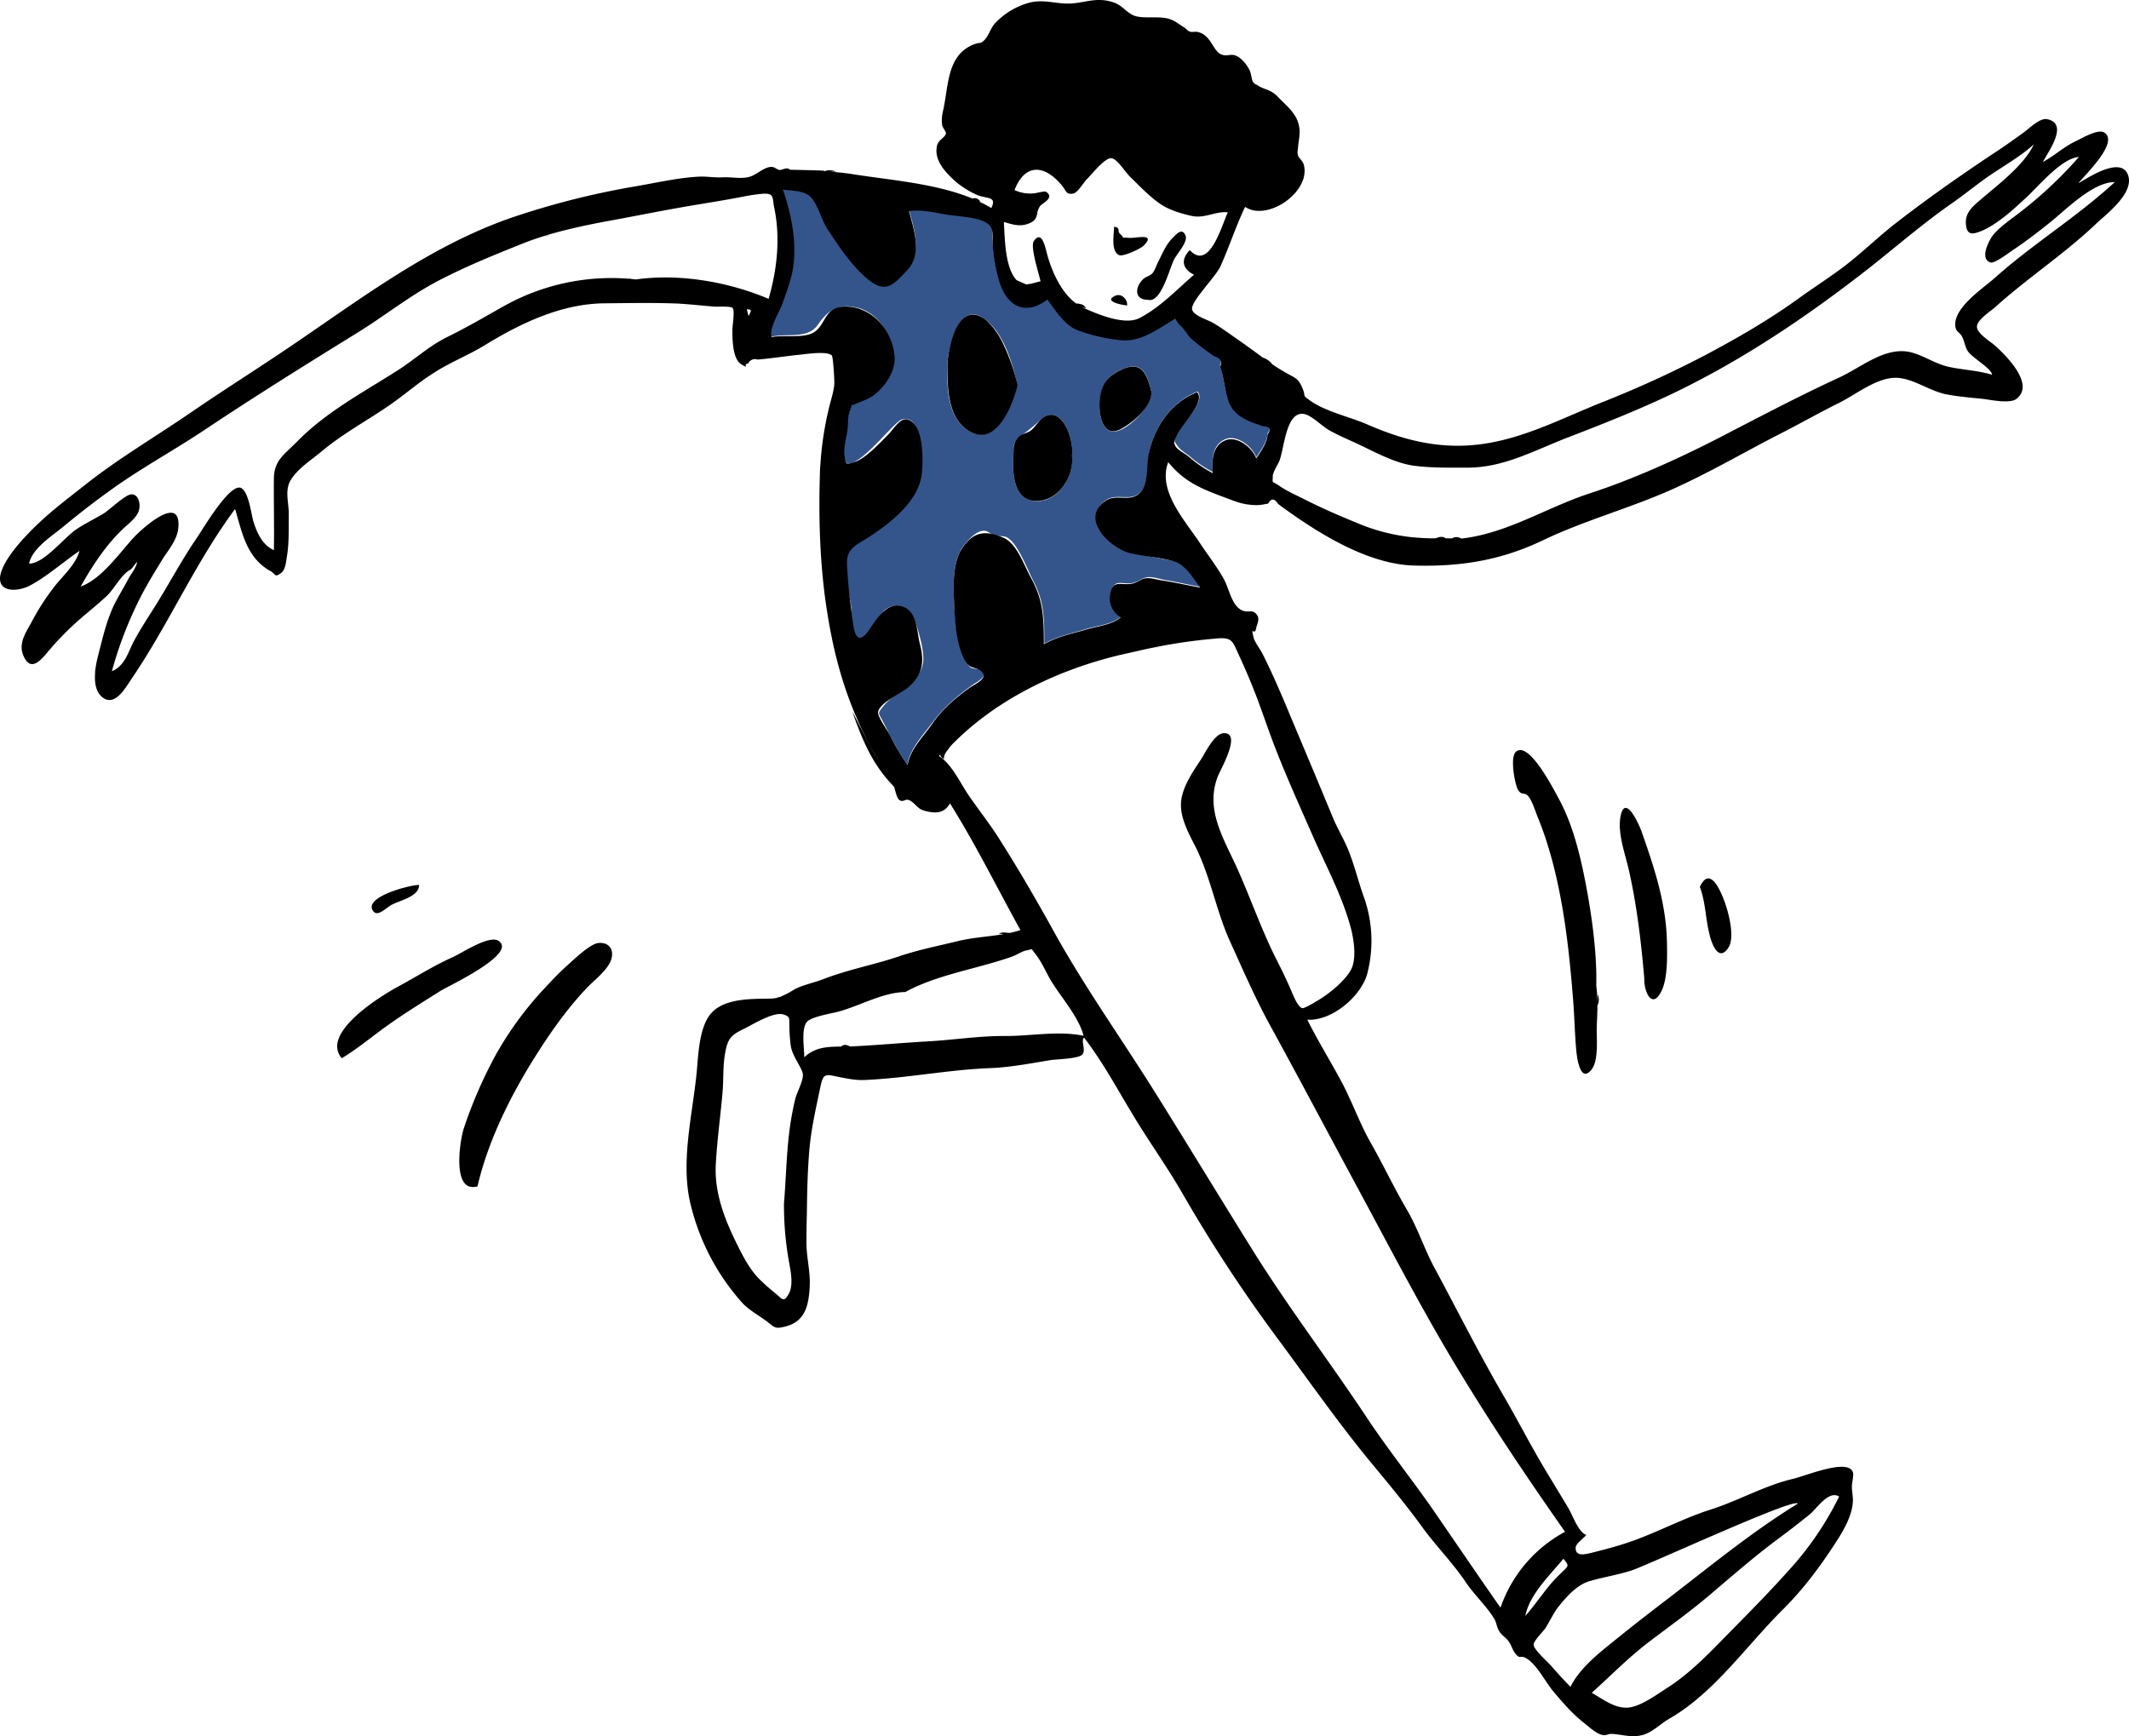 <svg id="Layer_1" data-name="Layer 1" xmlns="http://www.w3.org/2000/svg" viewBox="0 0 900.3 734.366"><title>1</title><g id="Illustrations_groovy" data-name="Illustrations/groovy"><path id="Accent" d="M486.918,165.805c-1.7-6.8-3.3-13.2-11.7-9.9-6.4,2.5-9.5,6.5-10.1,13.3-.5,5.1.5,15.5,8.1,12.9,5-1.7,13.8-10.4,13.7-16.3m-33.6,26.9c1-6.8-4.5-22.7-13-15.3-3,2.6-5.5,4.7-8.6,7-3.7,2.7-3,4.3-3.2,9.1-.4,7.3.2,18.6,10.2,18.5,9.4-.2,15.5-11.1,14.6-19.3m-23.1-29.9c-2.1-9.5-6-22.7-14.5-28.3-11.2-7.4-15.2,14.7-15.2,21.2,0,9.4.3,23.1,11.2,27.5,10.3,4.3,17-13.7,18.5-20.4m76.2,2.8c-10.6,4.2-17.8,14.1-20.3,25.1-1.1,5.1-.1,12.9-3.4,17-4,4.9-10.2.7-14.8,3.7-10.5,7,.7,19.7,8.6,21.8,6.3,1.7,12.6,2.7,18.9,3.9,5.9,1.1,8.8,6.4,12.3,11.1-4.9-.8-9.7-2-14.6-2.8-2.1-.3-5.2-1.4-7.4-1.3-2.7.2-4.4,2-6.9,2.5-4.3.8-7.3-2-9,3.4a9.5,9.5,0,0,0,4.3,10.8c-3.2,3.1-10.5,4-14.7,5.2-6,1.9-12.2,3.1-17.8,6.2,0-9.8.1-17.6-4.7-26.6-2.3-4.4-6.8-16.6-11.5-18.5-1.4-.5-3.5-.2-5-.7-1.6-.5-2.4-1.8-4.2-1.9-3.2-.1-6.6,3.6-8.5,6-4.8,6.1-4.6,15.9-4.3,23.2.3,7.6,1.1,17.2,4.2,24.2.7,1.6,1.5,3.5,3,4.5,1.1.7,3.3.2,4.2,1,3.2,2.9-1.2,4.6-3.7,6.4-6.3,4.6-11.8,9.1-16.4,15.3-3.9,5.2-10,11.6-11,18.3-4.3-5.8-7.3-12.4-10.6-18.7-1.9-3.6-1.9-2.9.1-5.6a28.249,28.249,0,0,1,6.5-5.9c4.5-3.1,9.2-6.4,10.5-12.2,1-4.4-1.4-12.5-2.8-17-1.8-5.7-6.3-10.1-12.2-6.7-4.4,2.5-6.5,11.3-10.7,12.5-4.8,1.4-4.1-10.2-4.6-13.4-.8-6-4-16.1-2-21.9,1.5-4.6,9-7,12.8-9.8a63.929,63.929,0,0,0,15.4-15.3c4.1-6,3.8-12.1,3-19.1-.4-4.1-1.1-15.2-7.9-12.8-3.9,1.4-21.4,25.2-24.5,16.7-.9-2.4,1-8.4,1.3-11.1.2-2,.2-11.6,1.6-12.9.5-.5,6.7-1.3,8-2.2a23.615,23.615,0,0,0,7.6-7.8c6.4-10.7-.9-27.4-12.9-30.1-7.9-1.8-12.1,1-16.5,7.3-4.3,6.1-12.6,3.5-19.7,5-1.3-3.6,3.4-10.8,4.6-14.3,1.8-5.2,3.9-10.5,4.6-16,1.4-10.6-1-22.1-4.4-32.1,4,.6,9.8.4,12.6,3.4s4,9.3,6.4,12.9c4.5,7,9.8,14.7,16,20.3,8.2,7.3,11.4,3.9,17.7-2.9,6.3-6.9,3-16.6.8-25,5.1-.8,11.1.7,16.1,1.5,4.6.7,13.2.9,17,3.7,2.9,2.1,1.9,4.3,2.2,8.4a68.82,68.82,0,0,0,2.9,16.3c3.4,10.7,11.1,14.4,20.3,7.5,3.2,4.3,6.7,10,11.6,12.4s13.9,4.4,19.3,4.8c6.9.5,12.3-2.6,18-6,2.8-1.7,3.6-3.1,6-1.8,1.8,1,4.2,5.6,6,7.2a81.081,81.081,0,0,0,6.5,5.1c1,.8,2.1,1.6,3.2,2.4,2.4.6,3.2,2,2.4,4.3,1.5,4.4,1.8,9.1,3.1,13.5,1.5,5.3,5.1,8.1,10,10.1a49.128,49.128,0,0,1,5,1.7c2.9.1,3.6,1.2,2,3.5,0,3.1-3.1,7.7-4.8,10.1-1.6-4.5-8-9.6-12.9-7.7-5.7,2.2-5.9,8.8-5.5,13.9a48.849,48.849,0,0,1-9.7-6.6c-1.5-1.2-3.9-2.6-5-4.2-1.9-2.8-1.7-1.3-.4-5.1,1.6-3.9,12.5-14.1,8.7-18.1" fill="#34558b" fill-rule="evenodd"/><path id="Ink" d="M765.218,640.605c-4.2,3.4-8.6,6.8-12.9,10-10,7.4-19.3,15.5-28.7,23.5-8.5,7.3-17.7,13.8-26.6,20.6-8.5,6.5-16,14.2-23.9,21.3,5.2,3,10.8,7.5,17,6,5.1-1.2,11-5.6,15.4-8.4,10.2-6.6,18.6-15.8,27.1-24.4,8.3-8.4,16.3-16.6,24.1-25.3a132.738,132.738,0,0,0,21-30.9C773.218,630.205,768.218,638.205,765.218,640.605Zm-75.4,23.7c-5.9,1.9-12.1,2.8-18,4.6-5.1,1.6-9.5,6.6-12.8,10.7-2.1,2.7-3.5,5.9-5.4,8.9-1.1,1.7-5.2,5.6-5.1,7.2.1,2.1,6.1,7.3,7.5,9,2.6,3,5.3,5.9,8.1,8.8,4.1-8.5,13.8-15.7,21-21.5,7.5-6.1,15.4-12.1,23.2-18.1,17.2-13.3,33.3-26.4,51.9-37.9C759.018,633.205,696.718,662.105,689.818,664.305Zm-28.7-5c-5.7,7-14.3,15-16.1,24.2,3.6-4.1,6.7-8.6,10.2-12.9a57.885,57.885,0,0,1,4.8-5.1C663.018,662.405,664.018,662.705,661.118,659.305Zm-145.9-389.3a229.748,229.748,0,0,0-33.9,5.3h0c-2.7.6-5.4,1.2-8,1.8-26.1,6.3-52.1,18.7-71,38.1l-.6.7c-.9,1.4-2.9,3.3-2.5,5.2-1.3-.8-1.7-1.5-1.6-2.1-.2.3-.3.5-.5.8,5.3,3.4,8.8,11.1,12.3,16.3,4,5.9,8.4,11.4,12.3,17.4,8.3,13,16.2,26.5,23.7,40.1,12.9,23.4,28.8,45.7,43,68.4s27.7,45,41.8,67.6c15.1,24.1,32.4,46.8,47.9,70.2,9.3,14,19.9,27.1,29.4,41,9,13.1,17.9,26.2,27,39.2a57.892,57.892,0,0,1,27.3-32.1c-17.7-25.2-34.7-50.7-50.3-77.2-13.4-22.9-25.3-45.8-37.8-69-12.3-22.8-24.4-45.7-36.9-68.5-6.2-11.4-11.4-23.4-16.8-35.3-5.7-12.7-8.1-26.8-14.2-39.2-2.9-5.8-6.8-12.5-6.4-19.2.4-6.3,4.8-12.8,8.2-17.9,2-3,5.9-11.5,10-11.5,7.5-.1-1.4,15.2-2.6,18.2-5.4,13.8,2.1,25.8,7.8,38.2,5.5,12.1,9.9,24.8,15.7,36.8,2.5,5,5,9.9,7.2,15,.8,1.8,2.9,7.5,4.9,8.1,1.1.3,6.7-3.3,7.6-3.8,4.4-2.8,10.3-7.6,12.9-12.1s1.5-12.1.4-16.9c-3.5-13.9-10.7-27.1-16.4-40.1-6-13.7-12.3-27.5-17.5-41.5-2.8-7.6-5.3-15.2-8.4-22.7-1.7-4.2-3.6-8.5-5.5-12.6C521.318,271.505,521.118,269.605,515.218,270.005Zm-200.5,165.1c-5.4,2.6-6.9,4-8,9.9-1.2,6.1-.6,12.2-1.3,18.4h0l-.2,2.3c-.9,8.8-2,17.6-2.5,26.3-.8,12.4,3.8,24,9.2,34.8,2.4,4.8,4.8,9.4,8.4,13.4a76.268,76.268,0,0,0,7.3,6.6c3.2,2.6,3.7,4.3,5.8.7,2.6-4.4.5-11.6-.2-16.3a137.456,137.456,0,0,1-1.7-22.2c.3-3.4.5-6.9.7-10.3h0c.5-8.4.9-16.8,2.3-25.1.5-3,1.1-6,1.8-8.9.7-2.7,3.4-7.6,3.2-10.2-.2-2.7-4.4-7.6-5.1-12a66.55,66.55,0,0,1-.6-7.8c-.2-3.7.7-4.6-2.5-5.6C327.318,427.705,318.018,433.505,314.718,435.105Zm-56.3-29.1c-1.5,4.4-7.4,8.8-10.5,12.1-8.4,9-14.9,18.2-21.4,28.5-10.5,16.6-20.1,35.8-24.6,55.2-11.2,3.1-7.3-20-5.8-24.5a191.447,191.447,0,0,1,13.9-31.8,145.293,145.293,0,0,1,19.8-27c3-3.2,6.6-7.1,9.9-10,2.9-2.6,9.5-9,13.1-9.6C257.318,398.305,259.918,401.505,258.418,406.005Zm47,57.4v0Zm354-125.1c6.5,12.1,9.7,27.2,12.1,40.7,2.1,12.2,3.8,25.6,3.5,38,.3,2.1.4,4.3.5,6.4v1.9c0-1.6.1-3.2.1-4.7a5.525,5.525,0,0,1-.1,4.7c0,3.1-.2,6.3-.3,9.4-.1,4.5.9,13.8-2.2,17.7-4.7,5.9-6.1-4.7-6.4-7.6-.7-7.3-.8-14.7-1.4-22-2-25.6-5.3-53.9-15.2-77.8-.9-2.3-2.4-7.1-4.2-8.7-1.3-1.1-2.2.1-3.7-1.9-1.5-2.1-3.7-14.1-1.1-16.4C646.518,313.105,657.118,334.105,659.418,338.305Zm-448.5,59.7c7.8,5.5-20.9,18.8-24.8,21.2-6.9,4.4-13.8,8.6-20.5,13.3-7.1,4.9-13.8,10.7-21.1,15.1-9.1-10.7,16.6-26.4,24-30.4,7.6-4.1,14.8-8.7,22.6-12.2C194.918,403.405,206.918,395.205,210.918,398.005Zm223.1,4c-1.5.2-4.5,2.1-6,2.6-14.7,5.2-31.7,7.6-45.2,15-9.2.1-18.8,5.6-27.6,8.1-3.5,1-10.5,2-13.4,4-3.3,2.2-1.7,11.5-1.7,15.5,5.7-5.4,12.4-4.3,20-4.6,10.6-.5,21.2-1.5,31.8-2.1,11.2-.6,22.2-2.4,33.4-2.3,11.1,0,22-2.3,32.9-.1-1.9-7.5-8.8-15.5-12.9-21.9-2.6-3.9-4.5-9-7.4-12.6C435.618,400.705,437.118,401.505,434.018,402.005Zm-74.6,40.6-3.8.1C356.818,441.605,358.118,441.905,359.418,442.605Zm334.8-90.8c5.4,15.4,10.4,30.4,10.7,46.9.1,5.7.3,14.7-2.1,20-4,8.8-7.7,1-7.5-5-1.3-15.1-3.1-30.4-6.4-45.2-1.5-6.9-4.9-15.6-3.7-22.8C687.018,335.205,693.018,348.405,694.218,351.805Zm1,64.3v0Zm33.8-35.4c1.8,4.6,4.8,15.6,1.9,20.1-3.9,6-6.8-.7-7.9-5.1-1.8-6.8-1.7-13.9-4.2-20.6C722.718,366.805,726.818,374.905,729.018,380.705Zm-551.8-6.4c0,4.8-7.4,6.3-11.4,8.3-2.9,1.5-6.4,5.8-8.3,2.3C154.418,379.205,173.318,374.305,177.218,374.305Zm153.9-294.1c3.4,10,5.8,21.5,4.4,32.1-.7,5.5-2.8,10.8-4.6,16-1.1,3.2-5.9,10.8-4.6,14.3,5.2-1.1,13.9.7,18.1-2.2,4.8-3.3,4.4-10.3,12-10.7,11.7-.7,21.1,9.7,21.9,21.3.4,6-4,12.4-8.5,15.9-2.4,1.9-4.7,2.5-7.4,3.7-1.8.8-2.3.8-2.4.7h0c.1.1.2.6-.6,2.3-1,2.2-.7,5.7-1,8-.4,3.4-1.8,7.7-1.3,11.1.5,3.7.3,4,4.3,2.7,4.6-1.5,10.4-7.8,13.8-11.2,3.4-3.3,6.7-10.5,11.5-4.7,3.7,4.4,3.7,15.4,3.1,20.8-1.3,12.6-15.7,22.9-25.7,28.9-7.1,4.2-6.1,7-5.6,15,.4,6.5,1.4,13,2.2,19.4,1,7.7,3.5,7.9,7.3,2.1,2.9-4.4,7.7-11.6,13.9-9.1s5.7,10.6,7.1,15.8c1.9,7.4,1.3,12.9-4.9,18.3-2.8,2.4-12,6.4-12.8,10.4-.4,1.9,4.1,8,5.1,10a87.4,87.4,0,0,0,7.4,12.5c1-6.6,6.7-12.1,10.3-17.3,4.3-6.3,9.6-10.8,15.8-15.3,2.3-1.7,8-3.9,5.3-6.8-2.3-2.5-4.8-.7-7.1-4.7-3.9-6.8-4.4-17.7-4.7-25.4-.3-6.8-.5-16.4,3.5-22.3,4.9-7.2,9.9-7.5,17.3-4.4,5.8,2.4,8.8,11.7,11.9,17.3,5.2,9.4,5.3,17.4,5.3,27.8,5.6-3.2,11.7-4.4,17.8-6.2,4.2-1.3,11.5-2.1,14.7-5.2a9.425,9.425,0,0,1-4.5-9.8c1.2-6.3,4.4-3.6,9.2-4.4,2.2-.4,3.7-2,5.9-2.3s4.6.6,6.8.9c5.5.8,10.8,2.1,16.2,3-3-4-6.1-9.5-10.9-11-5.8-1.8-12.9-2.1-19-3.6-7.9-2-21.5-14.5-9.9-22.2,4.4-2.9,10.1.8,14.2-3.1,3.9-3.7,2.8-11.4,3.8-16.4,2.4-11.5,9.3-21.9,20.5-26.3,3.8,4.1-7.1,14.2-8.6,18.4-.9,2.5-1.6,2.2-.6,4.3.6,1.4,3.7,3.1,5.1,4.1l1.1.9a49.08,49.08,0,0,0,9.6,6.5c-.4-5.1-.2-11.7,5.5-13.9,4.9-1.9,11.2,3.1,12.9,7.7,1.7-2.4,4.8-7.1,4.8-10.1,1.6-2.3.9-3.5-2-3.5-1.2-.5-2.5-.9-3.7-1.3-5.4-2.1-9.5-4.5-11.2-10.4-1.3-4.4-1.6-9.1-3.1-13.5.8-2.3,0-3.7-2.4-4.3-.8-.5-1.5-1.1-2.3-1.6-2.5-1.8-5.1-3.8-7.4-5.8-1.8-1.6-3.5-5-5.4-6.2a7.639,7.639,0,0,0-1.7-2.3c-1.6,1-3.3,2-4.9,3-5.7,3.5-11.1,6.6-18,6a72.482,72.482,0,0,1-18.4-4.3c-5.5-2.2-9.2-8.4-12.6-12.9-9.2,6.9-16.9,3.2-20.3-7.5a67.854,67.854,0,0,1-2.8-14.8c-.4-4.1.9-7.7-2.3-9.9-3.9-2.8-12.4-2.9-17-3.7-5-.8-11-2.3-16.1-1.5,2.2,8.5,5.6,18.2-.8,25-6.3,6.8-9.5,10.2-17.7,2.9-6.3-5.6-11.4-13.3-16-20.3-2.4-3.7-3.5-8.5-5.9-12C341.418,80.405,335.918,80.905,331.118,80.205ZM40.618,284.4h0v0Zm282.6-202.5a71.2,71.2,0,0,0-9.1,1.3c-5.6,1.1-11.2,2-17.1,3-13.2,2.1-26.3,4.8-39.4,7.2-12,2.2-25.4,5.1-36.8,9.7-12.5,5-24.6,9.9-36.5,16.2-11.9,6.4-22.2,14.7-33.6,21.7-21.4,13.2-43,26.7-64,40.7-13.3,8.9-27.6,16.6-40.5,26-6.7,4.8-13.2,9.9-19.5,15.1-4.7,3.9-13.2,9.2-14.4,15.6,6.3,0,14.7-10.9,19.8-14.4,3.7-2.5,7.9-4.5,11.7-6.8,2.2-1.3,9.3-8.1,11.7-8.1,3.5-.1,4,4.9,3.1,7.2-1.1,2.9-4.4,5.3-6.6,7.4-7.2,6.8-13.1,15.8-17.9,24.4,8.8-3.2,16.1-13.8,22.3-20.6,3.3-3.6,20.2-19.1,19-4.4-.4,5.4-4.4,9.6-7.1,14.1-3,4.9-6,9.8-8.6,14.8a164.737,164.737,0,0,0-12.4,31.9c5.5-2.2,6.9-8.2,9.4-12.9,2.6-4.8,5.6-9.4,8.5-14,6.2-9.8,11.5-20,18.1-29.6,2.6-3.8,14.2-23.7,18.8-20.9,3.1,1.9,4.1,10.8,5,13.9,1.5,4.9,3.8,10.1,8.7,12.3.2-10.1-.1-20.1,0-30.2.1-7.9,4.4-10.2,9.8-15.7,12.5-12.8,28.5-21.1,43.4-30.7,6.6-4.3,12.7-9.9,20-13.5,8.2-4,16.2-8.7,24.2-13.2a93.131,93.131,0,0,1,54.9-11.3l.8.1h0c18.4-2.6,39.1,1,56.1,8.2,3.7-12.8,5.1-26.3,2.2-39.5C326.718,83.005,326.818,81.905,323.218,81.905Zm167.2,192c-.8,0-1.6.1-2.4.1A19.269,19.269,0,0,0,490.418,273.9Zm369.6-212.8c-5.4,4.9-12.4,8.9-18.3,12.9-5.4,3.7-10.5,7.9-15.9,11.7-14,9.7-26.7,21.1-40.2,31.4-25.4,19.5-51.9,37-80.9,50.6-13.7,6.4-27.8,12-41.9,17.4-13.7,5.3-26.7,12.6-41.8,12.7-7.8,0-16,.2-23.7-.9-8.3-1.3-17-6.3-24.6-9.8-3.6-1.6-7.2-3.2-10.6-5.1-3.2-1.8-7.4-6.3-10.7-6.9-7.5-1.3-8.3,14.2-10.3,19.6-.7,1.8-2.9,5-2.9,6.8,0,3.4-.6,1.7,2.5,3.8,3.3,2.4,7.8,4.3,11.5,6.2,6.9,3.5,14.3,6.7,21.4,9.6a81.144,81.144,0,0,0,23.2,6.1c3.2.3,6.2.5,9.3.5h1c1.4-.6,2.9-1,4.3,0h-1.1c2.5,0,5,0,7.6.1-1.3,0-2.6-.1-3.9-.1a3.664,3.664,0,0,1,3.9.1c19.3-2.1,36.2-13.2,54.3-19.1,18.4-6,37.6-14.7,55.1-23.7,16.6-8.6,33.3-17.4,50.4-25.3,9.8-4.5,20.2-13.9,31.4-10.4,5.2,1.6,9.8,4.8,15.1,5.9,6.2,1.3,12.1,1.5,18.2,3.3-.4-2.8-8.4-7.1-10.3-10-1.2-2-1.4-4.2-2.4-6.1-.9-1.8-2.4-1.9-2.8-4-1.4-8,11.8-16.5,16.8-21,16-14.3,34.7-25.7,50.6-40.4-9.6,0-21.1,12.2-28.3,17.8-4.8,3.8-9.6,7.5-14.7,10.9-1.4.9-7.8,5.9-9.6,5.3-5-1.6-.2-10.2,1.6-12.2,3.5-3.8,8.3-6.9,12.3-10.1a176.8,176.8,0,0,0,23.5-22.3c-7.1.4-17,12.2-22,16.9-5.5,5.1-12.8,12-20,14.7-3.7,1.4-5.5,1-5.8-3.5-.3-5.1,3.7-7.8,7.1-10.8C845.218,77.905,856.218,69.505,860.018,61.105Zm-253,166.7Zm-153.7-35.1c1,8.4-5.3,18.9-14.6,19.2-10,.4-10.6-11.3-10.2-18.5.2-3.8-.3-6.1,2.4-8.7,1.1-1.1,3.7-1.6,5-2.6,1.7-1.4,2.8-3.3,4.4-4.8C448.818,170.105,454.318,185.905,453.318,192.705Zm-37.6-58.2c3.2,2,6.7,7.1,8.3,10.5a86.475,86.475,0,0,1,6.3,17.9c-1.5,6.8-8.1,24.7-18.5,20.4-10.9-4.4-11.1-18.2-11.2-27.5C400.518,148.905,404.218,127.405,415.718,134.505Zm71.2,31.3c.2,6.2-7.8,12.9-12.8,15.6-8,4.3-9.6-6.4-9.1-12.2.6-6.5,3.2-10,9.1-12.8C483.018,152.305,485.018,158.305,486.918,165.805Zm-126.8,5.5Zm173.5-20.3h0Zm-64.4-84c-3,.9-7.4,6.6-9.7,8.9-1.4,1.4-3.8,5.7-5.8,6-3,.4-2.7-1-4.7-3.5-7.6-9.1-15.7-9.1-20,2a15.635,15.635,0,0,0,8,1.4c.9,0,4.6-1.1,5.3-.7,4,2.6-1.8,4.9-2.6,6.2a9.59,9.59,0,0,0-1.1,2.7v.4h0v-.1h0v.1c-.5,1.9-.9,3.3-4.3,4.4s-6.3.1-9.8-.9c.4,6.7.4,18.8,5.1,24.3l.3.3c1.3.6,2.7,1.2,4,1.8h-.5c2.3,0,5-1,6.6-1.3-.7-3.4-4.5-14.7-2.8-17.1,3.3-4.6,4.7,2.3,5.5,5.3,1.9,7.3,6.1,16.9,12.7,21.4-.1-.1-.1-.2-.2-.3,1.6.3,3.2.3,4,2.1a8.331,8.331,0,0,0-1.5-.4h0c6.3,2.9,18,7.8,24.2,4.5,8.7-4.5,15.7-12,23-18.3-5-2.5-5.7-6.4-1.8-10.4,8.3,8.9,13.4-10.2,16.1-16-5.1-.5-9.7,2.6-14.9,1.6-4.3-.9-9.4-2.4-13-4.7-4.9-3.2-9.2-7.8-13.3-11.8C475.318,72.305,471.918,66.105,469.218,67.005Zm-153.4,63.8c.2,1,.5,1.9.7,2.9C317.918,131.005,317.918,131.005,315.818,130.805Zm160.8-1.6c-2.1-.2-10.3-1.7-5-4.1C474.318,123.905,476.918,126.705,476.618,129.205Zm24.7-29.6c1.1,2.7-3.4,7.5-4.7,9.9-2,3.6-5.5,18.9-11.2,17.3-6.3,0-5.2-6-1.8-8.9,1.2-1,2.5-1.1,3.7-2.3,1-1.1,1.7-3.4,2.4-4.7,1.7-3.4,3.2-7.2,5.9-10C497.718,98.705,499.918,96.305,501.318,99.605Zm-232.1,18.6Zm-2.1-.2.7.1,1.3.1-1.1-.1Zm-1.4-.2.8.1h.4l-.6-.1Zm205.4-21.9c3,.4,1.1,1.8,2.6,3.1,1,.9,1.2,1.3,1.1,1.5h.1c.4,0,1.2,0,2.5.1,2.9.3,11.8-2.3,6.1,3.4-1.2,1.2-8.6,4.7-10.3,3.9C469.618,106.205,471.118,99.005,471.118,95.905Zm3.7,4.7c-.7,0-.2.2,0,0Zm-242.2-.9a19.269,19.269,0,0,0-2.4.1A19.269,19.269,0,0,0,232.618,99.705Zm205.9-9.1v0Zm0,0Zm0-.4Zm0,0Zm-81.7-17.3h0Zm192.8-16.5Zm0,0Zm-201.2,16.1h0a6.465,6.465,0,0,1,5.1.1h-3.2a104.554,104.554,0,0,1,11.1,1.2c16.1,2.5,34.8,3.9,50.1,10.3-.1-.1-.1-.2-.2-.2a2.9,2.9,0,0,1,3.2,1.3c-.1,0-.3.1-.4.1q2.55,1.2,5.1,2.7c2.5-5.3-2.1-3.7-6.4-5.7a37.005,37.005,0,0,1-12-8.7c-3-3.2-5.6-7.2-4.6-11.9.5-2.5,3.3-3.4,3.8-5.2.2-.6-1.5-2.7-1.6-3.5a16.214,16.214,0,0,1,.3-5.8c2.5-10.5,1.4-24,13.3-28.5,2.6-1,2.5.1,4.4-1.9s2.5-5.2,4.7-7.3a30.868,30.868,0,0,1,14.7-8.5c5.9-1.3,10.9.7,16.5.5,6.1-.2,10.7-2.6,17.2-.9,4.9,1.3,5.3,3.3,9,5.5,3.8,2.3,11.1.4,15.9,1.9,2.5.8,4.1,2.2,6.3,3.6,1.3.8,1.2,1.3,2.5,1.8.7.3,2.3-.1,3.2.1,5.9,1.3,6.4,8.2,10.2,9.6,2.9,1,4.2-1,7.4,1.2a15.3,15.3,0,0,1,4.5,5.6c.5,1,.9,4.2,1.3,4.7,1.3,1.5.8.7,2,1.5,2.6,1.8,5.6,1.7,8.4,4.7,3.8,4,8.3,7.2,9.2,13a8.881,8.881,0,0,1,.1,2.8v.6c-.1,1.7-.5,3.3-.6,5.1-.2,2-.4,2.1,0,3.5.3,1,2,2.3,2.4,3.8,3.2,11.4-15.3,24.3-24.8,17.9-3.9,8.2-6.7,16.9-10.4,25.1-2,4.5-12.8,15.1-12,18.3.6,2.7,6.8,4.4,8.9,5.7,3.9,2.3,7.6,5.1,11.4,7.7,2.7,1.9,5.3,3.8,7.9,5.7l1.6,1.2.2.1a7.87,7.87,0,0,1,3.9,2.8c2.2,1.5,4.4,2.8,6.7,4.1,3.6,1.9,4.5,2.3,6.1,6.1,1.6,3.9-.4,2.5,3,5,6.6,4.8,16.7,6.9,24.3,10.2,16.7,7.3,33,11.1,51.3,7.9,16.5-2.8,31.8-10.7,47.2-16.9a454.572,454.572,0,0,0,44.9-20.5c13.7-7.3,27.2-15.1,39.8-24.3,7.1-5.1,14.5-9.7,21.3-15.2,6.7-5.4,12.9-11.4,19.7-16.6,13.3-10.3,27.3-20.1,41.3-29.4,4-2.6,7.9-5.4,11.8-8.2,2.4-1.7,7.1-6.5,10.2-5.9,9.7,1.9,0,14.4-1.7,18.1,4.8-2.6,8.7-6.3,13.7-8.7,2.6-1.2,9.6-5.5,12.3-3.7,6.3,4.2-8.6,18.2-11,21.4,4-2.3,17.5-11.3,20.8-3.9,3.4,7.8-9,16.9-13.6,21.3-13.4,12.7-28.9,22.8-42.5,35.1-1.9,1.7-8,5.5-7.6,8.5.4,2.9,6.1,6.2,8.1,8.1,4,3.7,16.6,15.9,8.6,22.1-2.8,2.2-10.9.4-14.3,0-5-.5-9.9-.9-14.8-1.8-7.3-1.2-14.4-6.9-21.7-7.1-8.2-.2-17,7-24,10.5-8.3,4.1-16.2,8.6-24.4,12.8-15.7,8-30.7,16.9-46.9,24.1-17.8,7.9-36.8,13-54.3,21.4-17.8,8.5-35.1,11.2-54.6,10.6-19.1-.6-39.5-13.2-54.6-24.1-.9-.6-1.7-1.3-2.6-1.9-1.6-2.5-3-2.5-4.2-.2-2.5.4-3.5.8-6.4.6-4.8-.3-7.2-1.4-11.5-3-9.9-3.7-17.4-6.5-24.4-15.1-4.6,12,7,24.6,13.2,33.9,3.4,5.2,7.3,10.1,10.3,15.5,2.4,4.4,3.3,11.3,7.8,13.3,2.7,1.2,4.4-.8,6.3,2,1.2,1.8-.1,3.9-.4,5.4-.6,3.9-2.5-1.6-1.1,4.1.4,1.8,3,5.2,3.8,6.9,5.7,11.3,10.4,23.1,15.3,34.7s9.7,23.1,14.5,34.7c2.1,5,5,9.6,6.9,14.7,2.4,6.2,3.9,12.6,6.2,18.9a55.417,55.417,0,0,1,1.3,32.5c-2.9,9.8-15.3,19.9-25.3,19.2,4.6,9.2,9.8,17.5,14.6,26.5,4.5,8.5,7.6,17.5,12.3,25.7,5.3,9.3,9.9,19.2,15.3,28.3,4.5,7.7,7.3,16.5,11.5,24.3,9.6,17.8,18.9,36.4,29.2,54.1,6,10.3,11.4,20.9,17.5,31.1,3.3,5.5,6.6,10.9,9.9,16.4,1.9,3.1,4.1,10.1,7.7,11.6-1,1.1-4.3,3.6-4.5,5.1-.3,4.2,3.9,3,6.3,2.5,6-1.5,11.8-3,17.7-5.1,11.2-4,21.8-9.7,33.1-13.3,11.7-3.7,22.8-10.2,34.9-13,5.5-1.3,23.7-9,25.3-2.5.3,1.2-.5,4.2-.5,5.7,0,2.6.7,5,.3,7.7-.7,5.3-3.6,10.5-6.4,14.9-6.7,10.5-14.3,20.8-23.2,29.6-15.2,15.1-29,35.2-47.8,46-3.7,2.1-7.3,5.9-11.5,7-4.7,1.2-8.7-.3-12.8-.5-2.3-.1-2.4,1.2-5.2.1-2.3-.9-5.2-3.6-7.1-5.1-4.7-3.7-8.7-8.4-12.5-12.9-3.4-4-7.1-11.7-11.7-14.2-2.6-1.4-2.4.9-4.7-2.3-1.3-1.8-1.4-3.5-3-5.3-1.7-1.9-2.7-2.1-3.9-4.4-.8-1.6-.8-3.1-1.8-4.7-3.3-5.4-8.4-10-12-15.4-5.4-8-12.2-14.9-17.9-22.6-6.7-9.3-14.3-18.5-21.6-27.3-14.1-17-27.1-35.7-40.4-53.6a635.278,635.278,0,0,1-40-61.1c-6.5-11.3-14.3-22.1-21-33.3-6.6-10.9-12.7-22.3-20.5-32.4-1.5,1.2,1,5.5-.8,7.2-1.9,1.8-10.9,1.9-13.4,2.3-8.4,1.4-17.3,3.1-25.8,3.4-17.5.7-34.8,4.2-52.5,5-4,.2-7.1-.5-10.9-1.2-5.7-1.2-6.8-1.9-8,3.7-1.8,8.6-3.9,17.7-4.7,26.4-.8,9-1,17.9-1.1,26.9-.1,4.3-.2,8.6-.2,12.9,0,6.2,1.7,12.3,1.4,18.5-.4,7.9-1.8,14.8-10,17-4.6,1.2-4.7.6-7.9-1.9-3.4-2.6-7.9-5-10.7-8.1a96.273,96.273,0,0,1-22.2-43.4c-3.6-17.6,1.3-36.6,3-54.1.7-7.4,1-19.2,6.2-25,5.5-6.2,16.8-6,24.3-6.1a15.264,15.264,0,0,0,4.1-.5h-.8l1.4-.2a40.594,40.594,0,0,0,6.1-3.2c3.5-1.9,8.6-2.9,12.4-4.4,10.3-4,21.2-6,31.6-9.5,8.5-2.9,16.9-4.5,25.4-6.6,6.3-1.5,12.8-1.8,19.1-2.9a7.412,7.412,0,0,0-2.1-.1c1.5-1,3.1-.4,4.7-.4a37.447,37.447,0,0,0,4.5-1.2c-9.9-17.9-18.9-36.2-29.8-53.6-2.4,4.4-6.4,4.4-11.2,3-2.7-.8-3.8-3.5-6.2-4.4-1.6-.6-2.5,1.2-4.1-.1-.9-.7-1.5-3.3-2.1-5.5-9.1-9.2-13.4-19.6-17.7-31.8,3.1,5.8,5.9,11.7,9.1,17.4a44.025,44.025,0,0,0,2.6,3.9l-.3-.4a61.807,61.807,0,0,1-3.7-6.1c-10-18.7-15.3-37.1-18.5-58-2.9-18.7-3.5-38.4-2.9-57.3h0v-.1h0c0-1.3.1-2.6.2-3.9h0a138.291,138.291,0,0,1,3.6-23.8c.7-3.1,2.3-7.7,2.3-10.8,0-1.9-.5-11.1-1.1-11.6-2.4-2-11.6-.4-14.2-.2-4.7.5-9.4,1.2-14.2,1.7-1,.1-1.9.2-2.9.3a3.192,3.192,0,0,0-4,1.6c-2.5.4.7,2.5-2.8.5-4-2.3-3.9-11.1-3.9-15,0-1.5,1.1-7.8.1-8.9-.8-.9-6.2-.5-7.6-.6-5.2-.4-10.4-1-15.6-1.3-10.3-.4-20.7-.2-30.9-.1-18.2.1-35.5,8.4-50.7,17.7-7,4.3-14.8,7.3-21.7,11.8-6.8,4.3-12.8,9.7-19.5,14.2-9.4,6.4-19.2,11.7-27.9,19-4.2,3.5-9.7,7-12.7,11.6-3.1,4.6-1,9.9-1.1,15.2-.1,5.8.2,11.9-.8,17.6-.3,2-.6,5.7-2.5,7-2.8,2-2.1.5-4.4-.8-10.2-5.7-12-16.2-15-26.3-16.9,22.7-28.1,48.9-44.1,72.3-2.4,3.6-6.7,11.2-11.8,7.5-3-2.2-3.6-6.3-3.3-10.4v-.7a51.12,51.12,0,0,1,1.4-7.2c1.9-7.4,3.6-15,7.1-21.9,1.8-3.4,3.8-6.7,5.6-10.1.9-1.8,3.7-5.2,3.6-7.2-.8,1.1-1.7,2.2-2.5,3.2-4,1.9-7,8.2-10.3,11.3-3,2.8-6.4,5.6-9.6,8.3a124.061,124.061,0,0,0-16.1,16.3c-3.1,3.6-6.9,7.1-9.6.4-2.1-5.1,1.2-9.7,3.6-14.1a98.912,98.912,0,0,1,10.4-15.9c3.5-4.2,8.4-8.8,9.8-14.1-7,4.8-13.3,10.5-20.8,14.6-6,3.2-15.7,3-12-6.6,2.7-7,11-15.5,16.5-20.6,5.7-5.3,12.2-10.2,18.4-15.1,14.2-11.3,30.1-20.6,45.1-30.9,13.7-9.4,27.7-18.2,41.3-27.4,30.5-20.6,60.5-43.7,95.9-55.5a340,340,0,0,1,50.8-12.7c8.8-1.5,18.2-3.7,27.1-4.1,3.3-.1,6.4.5,9.7.3,3.4-.2,7.5.7,10.9-.1,3.5-.8,6.6-4.5,10-4.3,1.1.1,2,1.1,3.1,1.3h.3c1.4-.2,2.9-1.3,4.2-.1h0c4.8.1,9.6.2,14.4.4Z" fill-rule="evenodd"/></g></svg>